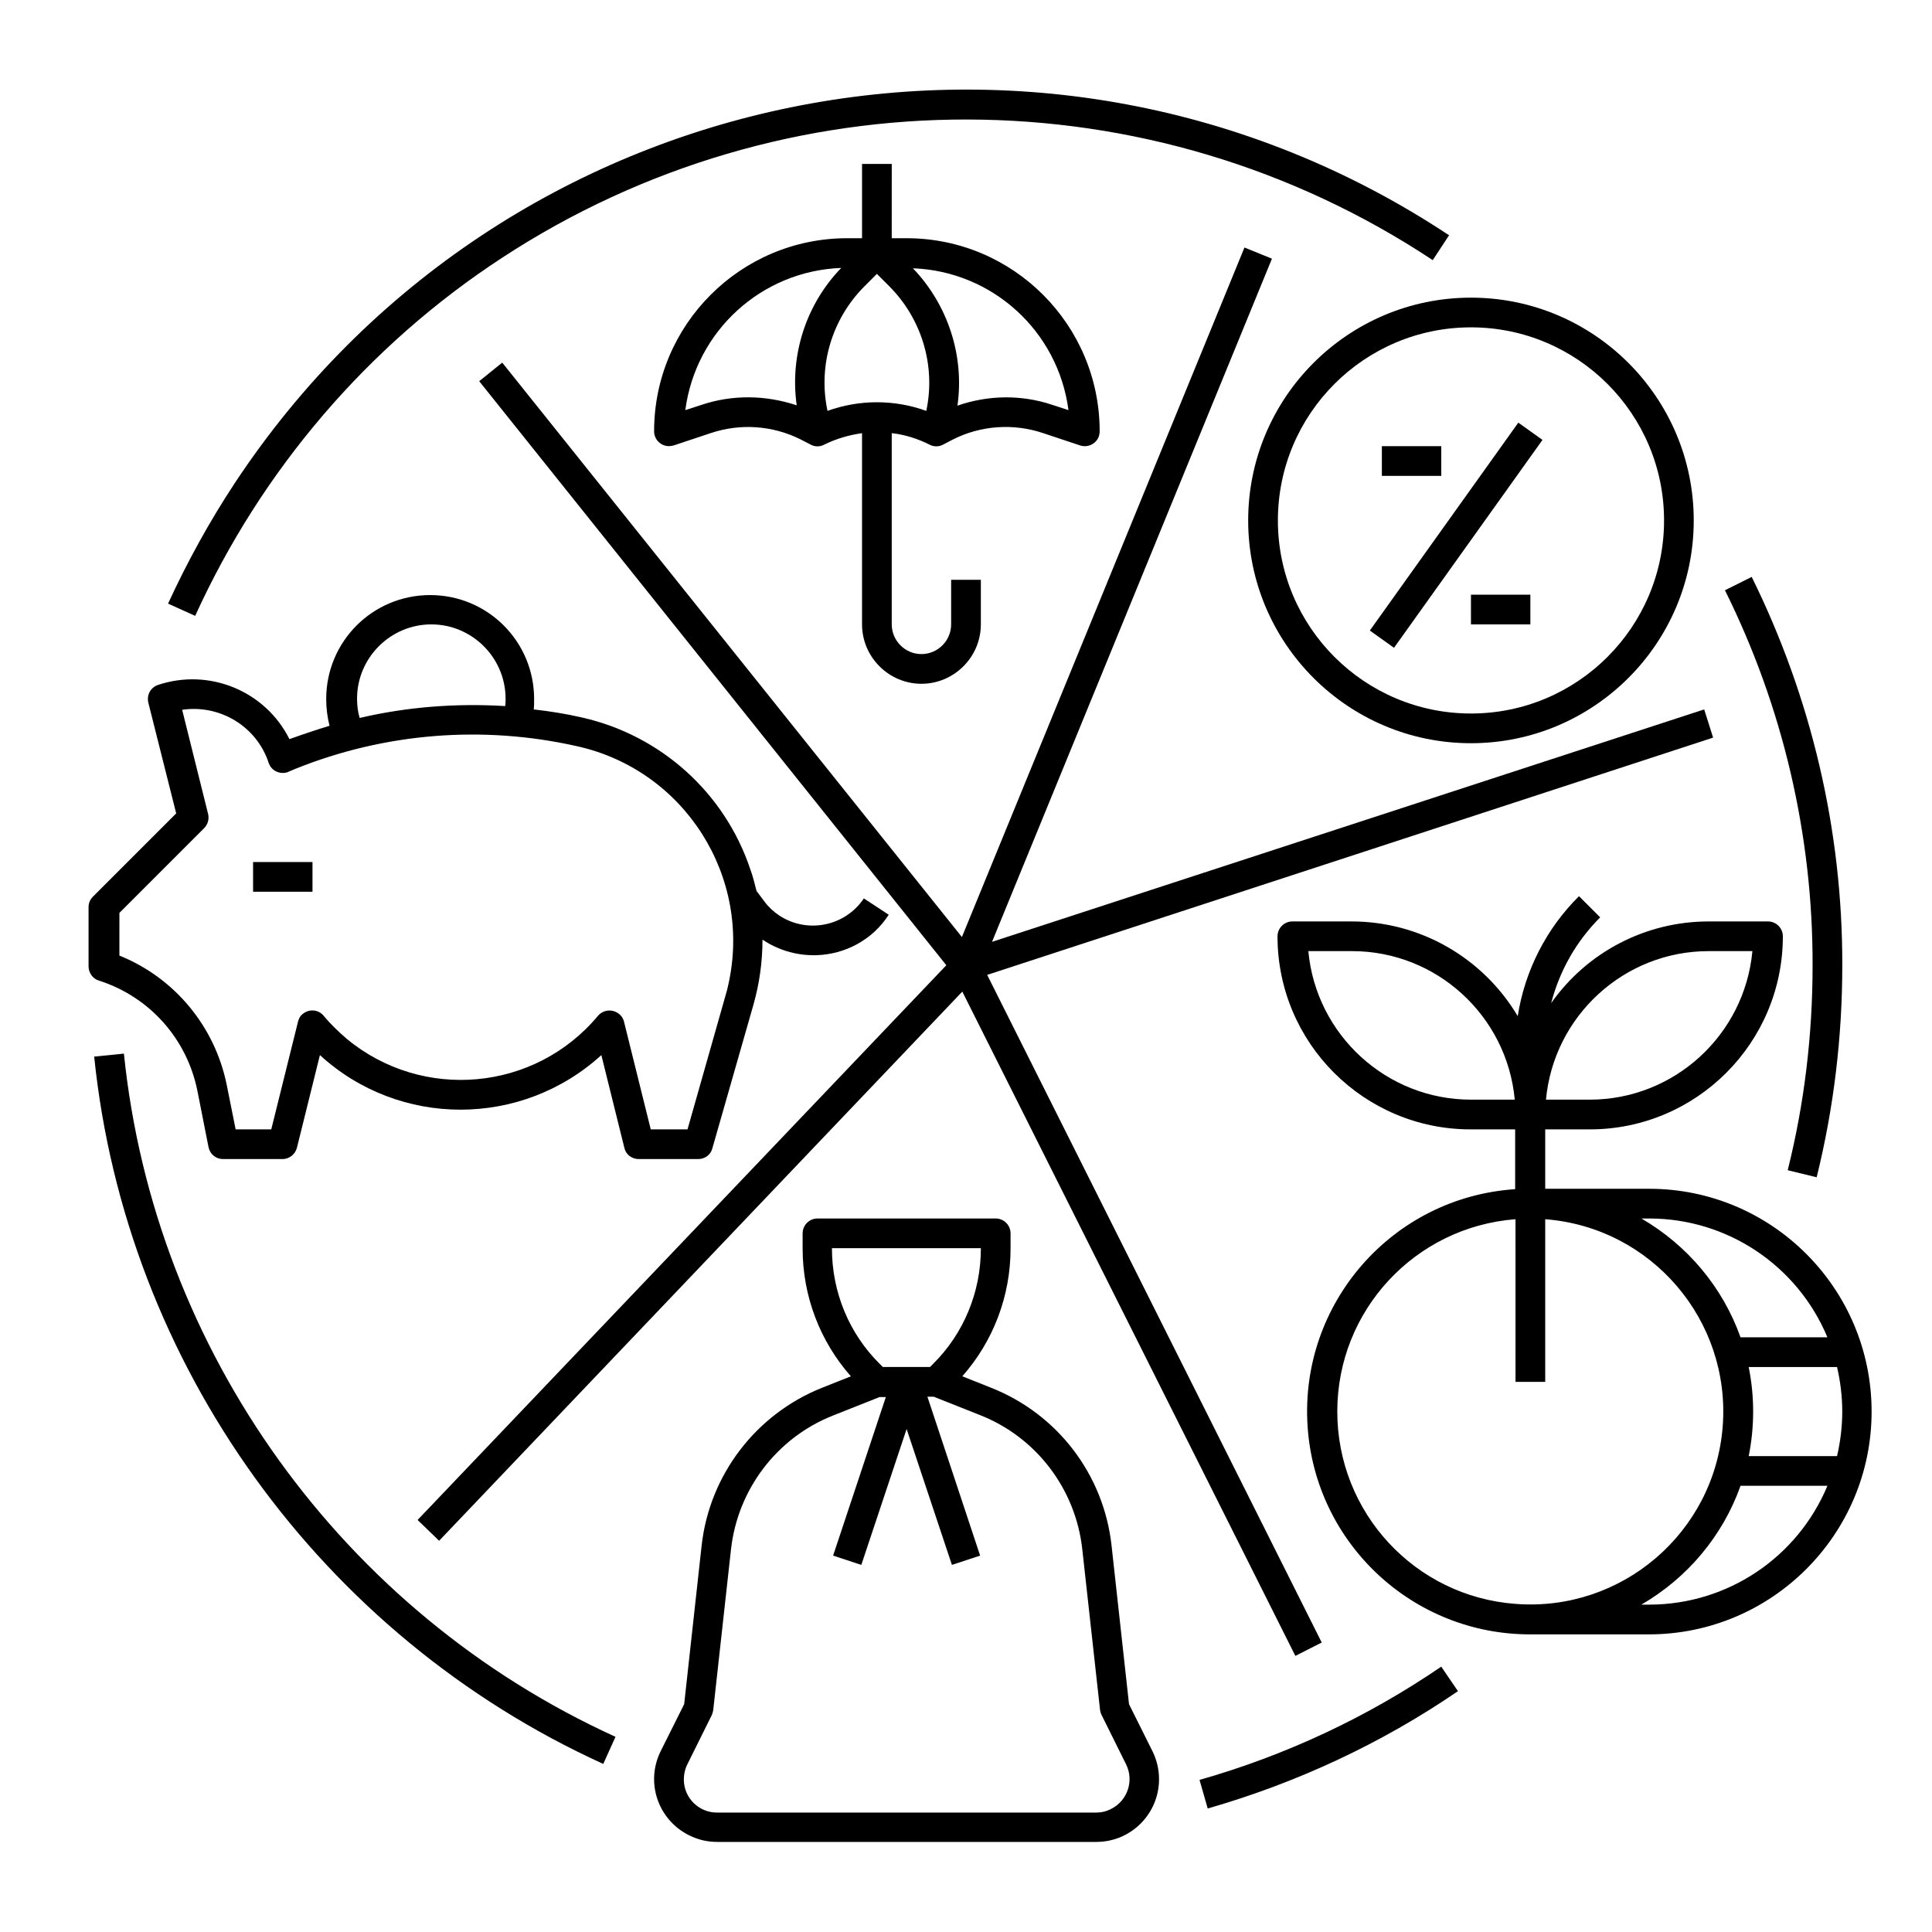 <?xml version="1.0" encoding="UTF-8"?>
<!-- Uploaded to: SVG Repo, www.svgrepo.com, Generator: SVG Repo Mixer Tools -->
<svg fill="#000000" width="800px" height="800px" version="1.1" viewBox="144 144 512 512" xmlns="http://www.w3.org/2000/svg">
 <g>
  <path d="m443.2 595.62-4.625-42.016c-2.066-18.793-14.27-34.832-31.883-41.82l-7.676-3.051c8.266-9.348 12.793-21.352 12.793-33.852v-4.031c0-2.164-1.77-3.938-3.938-3.938h-47.23c-2.164 0-3.938 1.77-3.938 3.938v4.035c0 12.496 4.527 24.5 12.793 33.852l-7.676 3.051c-17.516 6.988-29.816 23.125-31.883 41.82l-4.625 42.016-6.199 12.398c-4.133 8.266-0.789 18.203 7.477 22.336 2.363 1.18 4.82 1.77 7.477 1.77h100.46c9.25 0 16.629-7.477 16.629-16.629 0-2.559-0.59-5.117-1.77-7.477zm-78.621-120.84h39.359v0.098c0 11.512-4.527 22.535-12.695 30.602l-0.789 0.789h-12.496l-0.789-0.789c-8.168-8.07-12.695-19.09-12.695-30.602l0.008-0.098zm69.961 149.57h-100.56c-4.82 0-8.758-3.938-8.758-8.758 0-1.379 0.297-2.754 0.887-3.938l6.496-13.086c0.195-0.395 0.297-0.887 0.395-1.277l4.723-42.707c1.77-15.844 12.102-29.52 26.961-35.426l12.398-4.922h1.672l-13.973 42.016 7.477 2.461 12.004-36.016 12.004 36.016 7.477-2.461-13.969-42.109h1.672l12.398 4.922c14.859 5.902 25.191 19.582 26.961 35.426l4.723 42.707c0.098 0.492 0.195 0.887 0.395 1.277l6.496 13.086c2.164 4.328 0.395 9.645-3.938 11.809-1.277 0.684-2.656 0.98-3.938 0.98z"/>
  <path d="m474.78 281.92c0 32.57 26.469 59.039 59.039 59.039 32.57 0 59.039-26.469 59.039-59.039 0-32.57-26.469-59.039-59.039-59.039-32.566 0-59.039 26.469-59.039 59.039zm59.043-51.168c28.242 0 51.168 22.926 51.168 51.168 0 28.242-22.926 51.168-51.168 51.168-28.242 0-51.168-22.926-51.168-51.168 0-28.242 22.926-51.168 51.168-51.168z"/>
  <path d="m507.02 311.1 39.348-55.094 6.406 4.574-39.348 55.094z"/>
  <path d="m510.21 262.24h15.742v7.871h-15.742z"/>
  <path d="m533.82 301.6h15.742v7.871h-15.742z"/>
  <path d="m581.05 459.04h-27.551v-15.742h11.809c28.242 0 51.168-22.926 51.168-51.168 0-2.164-1.77-3.938-3.938-3.938h-15.742c-16.629 0-32.176 8.07-41.723 21.648 2.262-8.66 6.691-16.434 12.988-22.73l-5.609-5.609c-8.66 8.562-14.367 19.777-16.234 31.785-9.25-15.547-25.977-25.094-43.984-25.094h-15.742c-2.164 0-3.938 1.77-3.938 3.938 0 28.242 22.926 51.168 51.168 51.168h11.809v15.844c-32.57 2.164-57.172 30.309-55.004 62.879 2.066 30.996 27.848 55.105 58.941 55.105h31.488c32.57 0 59.039-26.469 59.039-59.039-0.004-32.578-26.375-59.047-58.945-59.047zm47.234 39.359h-23.027c-4.723-13.285-14.07-24.402-26.273-31.488h2.066c20.664 0 39.262 12.398 47.234 31.488zm3.934 19.68c0 3.938-0.492 7.969-1.379 11.809h-23.418c1.574-7.773 1.574-15.844 0-23.617h23.418c0.887 3.84 1.379 7.875 1.379 11.809zm-35.422-122.02h11.609c-2.066 22.238-20.762 39.359-43.098 39.359h-11.609c2.062-22.238 20.758-39.359 43.098-39.359zm-62.977 39.359c-22.336 0-41.031-17.121-43.098-39.359h11.609c22.336 0 41.031 17.121 43.098 39.359zm-35.426 82.656c0-26.766 20.566-48.906 47.23-50.973l0.004 43.102h7.871v-43.098c28.141 2.164 49.199 26.766 47.035 54.906-2.164 28.141-26.766 49.199-54.906 47.035-26.668-1.969-47.234-24.207-47.234-50.973zm82.656 51.168h-2.066c12.203-7.086 21.551-18.203 26.273-31.488h23.027c-7.973 19.09-26.57 31.488-47.234 31.488z"/>
  <path d="m372.45 187.45v19.68h-3.938c-28.242 0-51.168 22.926-51.168 51.168 0 2.164 1.77 3.938 3.938 3.938 0.395 0 0.887-0.098 1.277-0.195l9.742-3.246c7.871-2.656 16.434-2.066 23.91 1.672l2.656 1.379c1.082 0.59 2.461 0.59 3.543 0 3.148-1.574 6.594-2.559 10.035-3.051l0.004 50.672c0 8.66 7.086 15.742 15.742 15.742 8.66 0 15.742-7.086 15.742-15.742v-11.809h-7.871v11.809c0 4.328-3.543 7.871-7.871 7.871s-7.871-3.543-7.871-7.871v-50.676c3.543 0.395 6.887 1.477 10.035 3.051 1.082 0.59 2.461 0.59 3.543 0l2.656-1.379c7.379-3.738 16.039-4.328 23.91-1.672l9.742 3.246c2.066 0.688 4.328-0.395 5.019-2.461 0.098-0.395 0.195-0.789 0.195-1.277 0-28.242-22.926-51.168-51.168-51.168h-3.938l0.008-19.68zm17.023 65.438c-8.461-3.051-17.711-3.051-26.176 0-2.559-12.004 1.18-24.402 9.84-33.062l3.246-3.246 3.246 3.246c8.664 8.66 12.402 21.156 9.844 33.062zm-59.629-1.574-4.231 1.379c2.754-20.961 20.172-36.898 41.328-37.688-9.348 9.645-13.676 23.125-11.809 36.406-8.266-2.754-17.121-2.856-25.289-0.098zm97.316 1.375-4.231-1.379c-8.168-2.754-17.023-2.656-25.191 0.195 1.871-13.285-2.559-26.766-11.809-36.406 21.059 0.789 38.477 16.633 41.23 37.59z"/>
  <path d="m196.31 433.06 2.953 14.957c0.395 1.871 1.969 3.148 3.836 3.148h15.742c1.77 0 3.344-1.18 3.836-2.953l6.102-24.602c21.059 19.285 53.43 19.285 74.586 0l6.102 24.602c0.395 1.77 1.969 2.953 3.836 2.953h15.742c1.77 0 3.344-1.18 3.738-2.856l10.922-38.18c1.574-5.609 2.363-11.316 2.363-17.121 3.938 2.656 8.66 4.133 13.48 4.133h0.688c7.773-0.195 15.055-4.133 19.285-10.727l-6.594-4.328c-4.922 7.379-14.957 9.445-22.434 4.527-1.477-0.984-2.856-2.262-3.938-3.738l-2.066-2.754c-0.492-1.969-0.984-3.938-1.672-5.805-6.789-20.27-23.715-35.426-44.477-40.148-4.231-0.984-8.562-1.672-12.891-2.164 0.098-0.887 0.098-1.77 0.098-2.754 0-15.254-12.301-27.551-27.551-27.551-15.254 0-27.551 12.301-27.551 27.551 0 2.363 0.297 4.82 0.887 7.086-3.543 1.082-7.086 2.262-10.629 3.543-6.394-12.793-21.254-18.895-34.832-14.367-1.969 0.688-3.051 2.656-2.559 4.723l7.379 29.324-22.043 22.043c-0.789 0.789-1.18 1.77-1.18 2.754v15.742c0 1.672 1.082 3.246 2.656 3.738 13.59 4.324 23.43 15.543 26.184 29.223zm42.312-103.91c0-10.824 8.855-19.68 19.68-19.68s19.68 8.855 19.68 19.68c0 0.688 0 1.277-0.098 1.969-12.988-0.789-25.977 0.195-38.574 3.148-0.488-1.672-0.688-3.344-0.688-5.117zm-62.977 56.777 22.434-22.434c0.984-0.984 1.379-2.363 1.082-3.738l-6.887-27.652c10.035-1.477 19.777 4.43 22.926 14.07 0.688 2.066 2.953 3.148 5.019 2.461 0.098 0 0.098-0.098 0.195-0.098l1.871-0.789c23.715-9.543 49.691-11.609 74.586-6.004 28.535 6.297 46.543 34.637 40.148 63.172-0.195 0.984-0.492 2.066-0.789 3.051l-10.031 35.328h-9.742l-7.086-28.535c-0.492-2.066-2.656-3.344-4.82-2.856-0.789 0.195-1.574 0.688-2.066 1.277-16.727 20.074-46.543 22.73-66.617 6.102-2.164-1.871-4.231-3.836-6.102-6.102-1.379-1.672-3.836-1.871-5.512-0.492-0.688 0.492-1.082 1.277-1.277 2.066l-7.086 28.535h-9.445l-2.363-11.809c-3.148-15.449-13.777-28.34-28.438-34.242z"/>
  <path d="m211.07 372.45h15.742v7.871h-15.742z"/>
  <path d="m481.08 212.55-7.285-2.953-74.879 182.73-121.82-152.23-6.102 4.922 123.79 154.78-140.12 147.01 5.707 5.508 138.65-145.53 88.266 176.04 6.984-3.543-88.66-176.93 192.38-62.879-2.363-7.477-188.73 61.598z"/>
  <path d="m176.83 423.22-7.871 0.789c8.363 81.574 60.121 153.41 134.91 187.45l3.246-7.184c-72.227-32.871-122.21-102.24-130.28-181.06z"/>
  <path d="m461.89 615.69 2.164 7.578c23.617-6.789 46.051-17.219 66.32-31.094l-4.43-6.496c-19.574 13.383-41.223 23.52-64.055 30.012z"/>
  <path d="m617.76 454.12 7.676 1.871c4.527-18.301 6.789-37.195 6.789-56.09 0.098-35.719-8.168-70.945-24.008-103.02l-7.086 3.543c15.352 30.898 23.32 64.945 23.223 99.484 0 18.301-2.164 36.504-6.594 54.215z"/>
  <path d="m277 212.35c74.98-49.102 172-48.906 246.69 0.59l4.328-6.594c-106.96-70.844-251.02-41.422-321.77 65.637-6.691 10.137-12.594 20.859-17.711 31.98l7.184 3.246c17.609-38.672 45.754-71.637 81.277-94.859z"/>
 </g>
</svg>